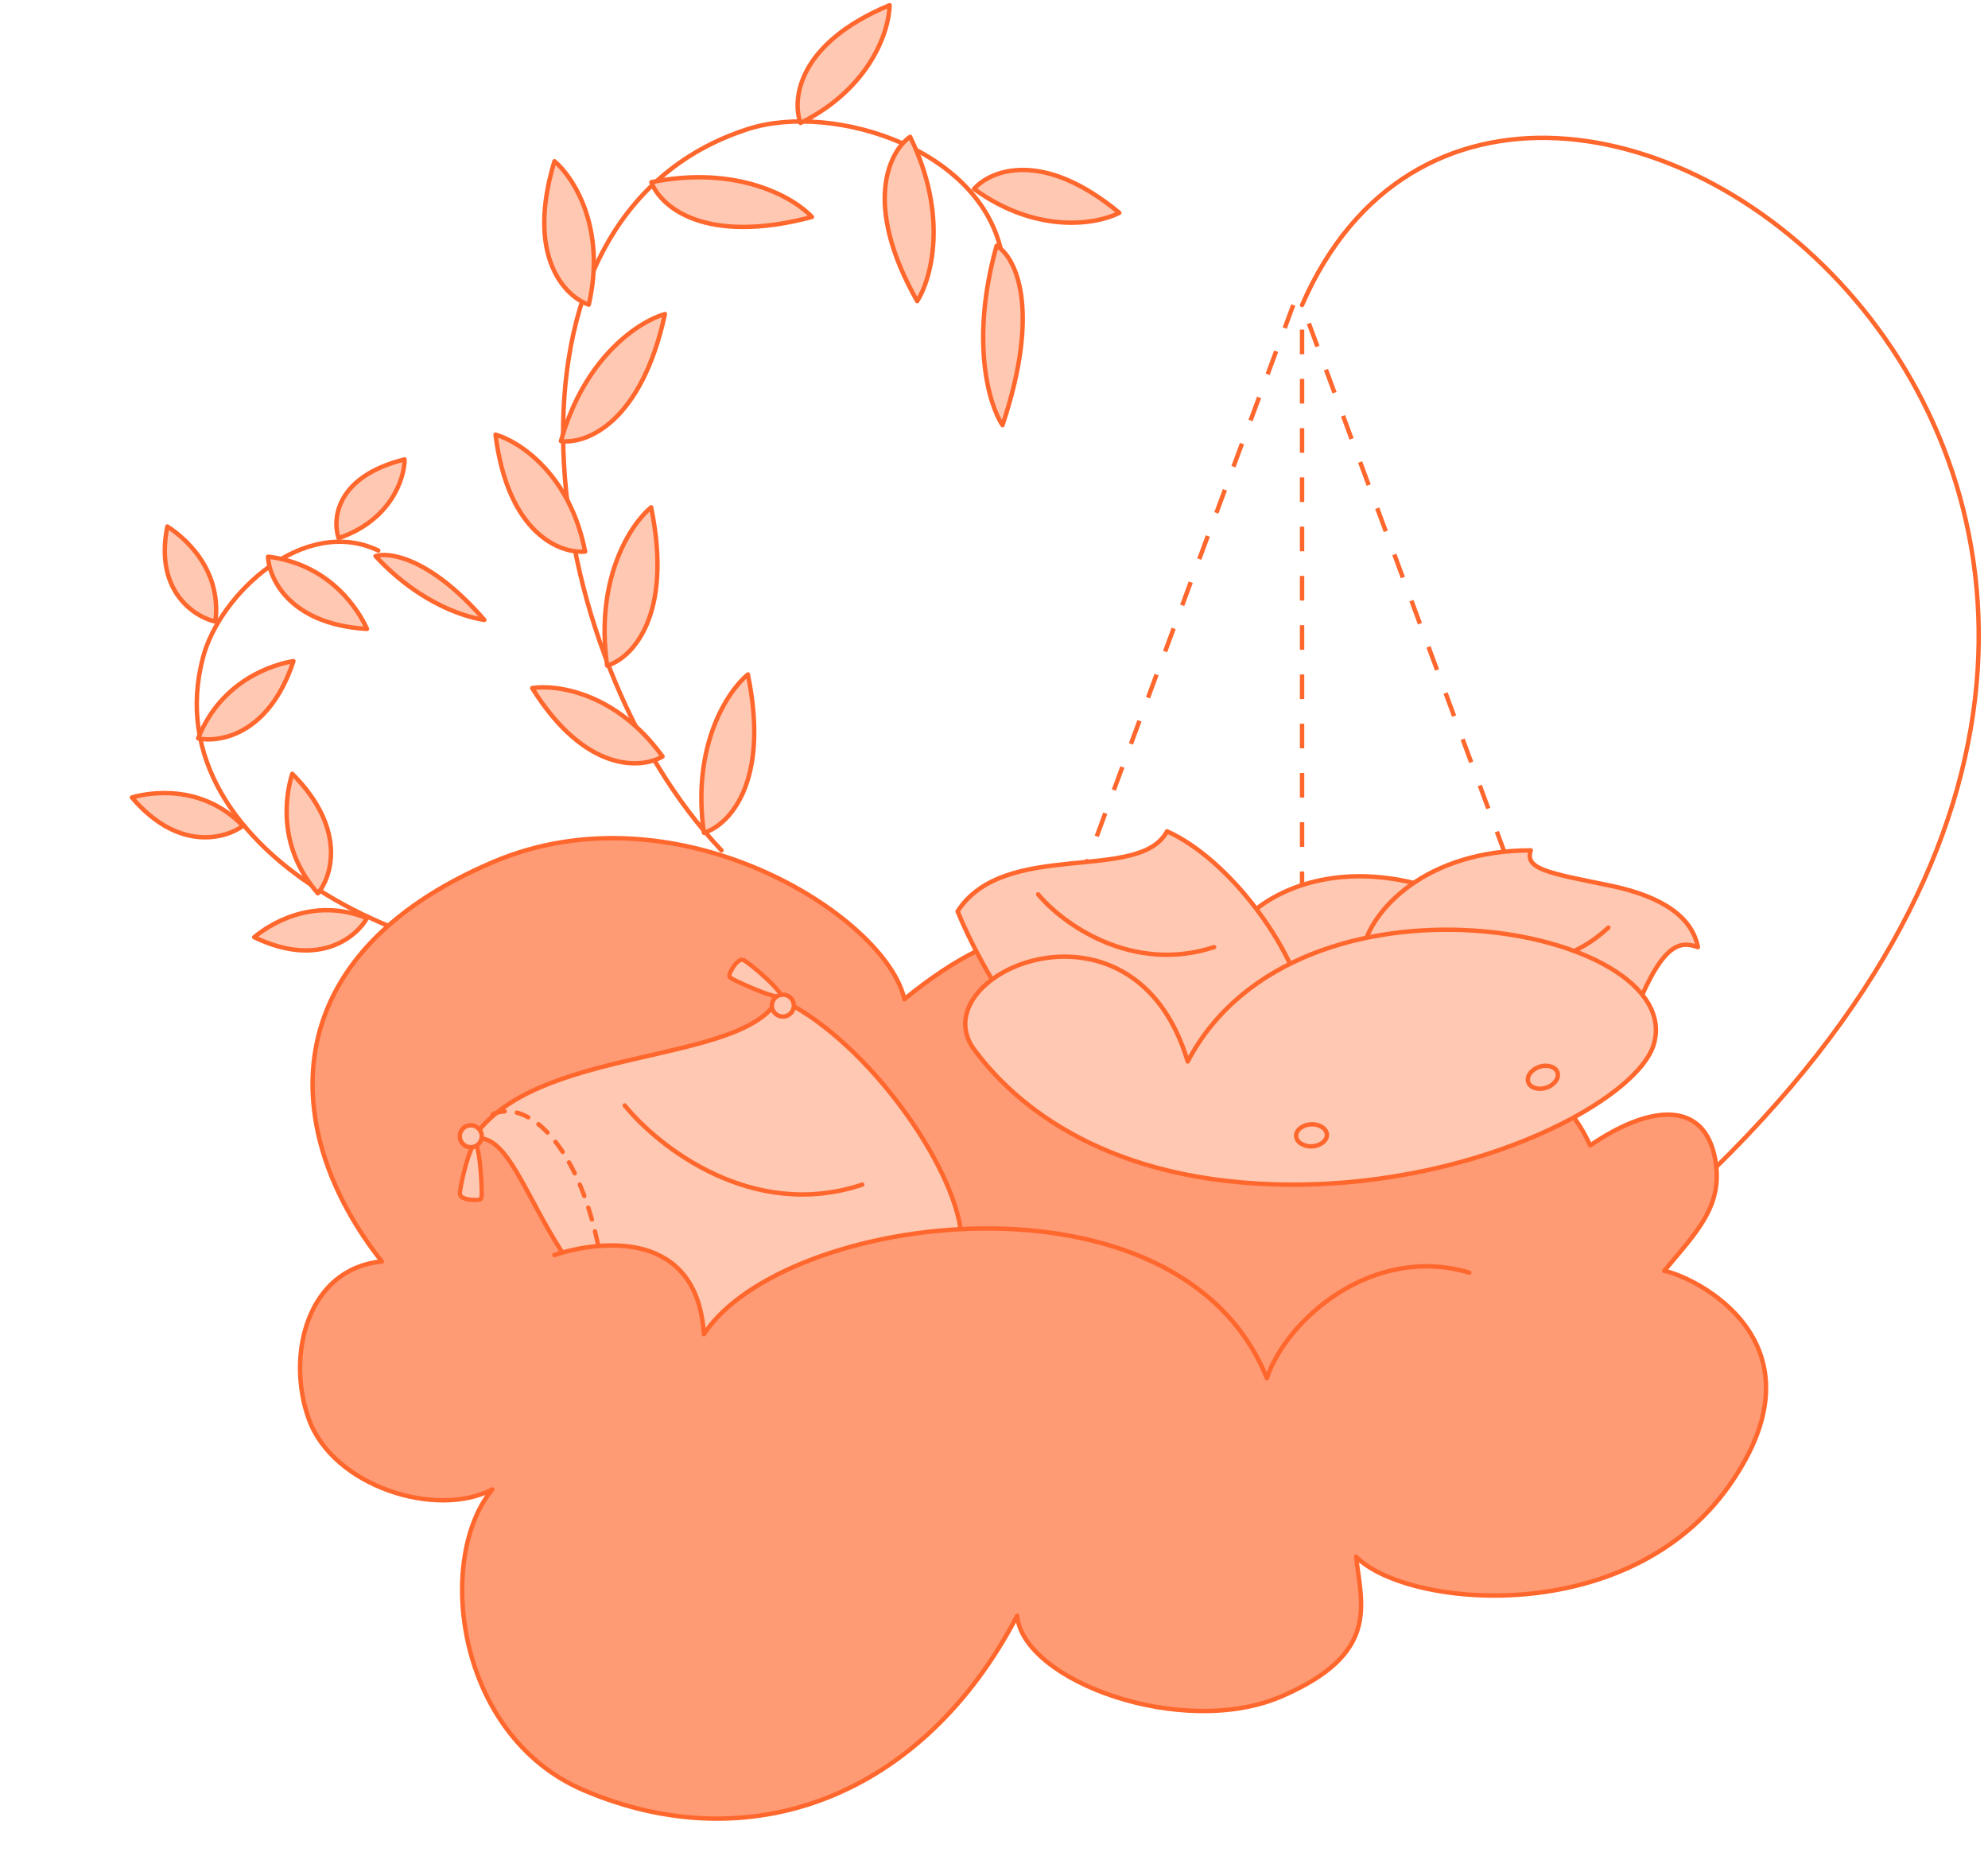 <?xml version="1.0" encoding="UTF-8"?> <svg xmlns="http://www.w3.org/2000/svg" width="226" height="211" viewBox="0 0 226 211" fill="none"><path d="M193.021 134.672C276.679 55.611 172.238 -20.952 148.021 34.672" stroke="#FF672D" stroke-width="0.5" stroke-linecap="round" stroke-linejoin="round"></path><path d="M72.286 109.074C50.412 112.784 17.031 97.352 23.093 74.68C24.999 67.547 34.532 58.564 43.002 62.58" stroke="#FF672D" stroke-width="0.5" stroke-linecap="round" stroke-linejoin="round"></path><path d="M36.136 101.552C37.485 99.993 39.72 94.496 33.227 87.97C32.579 89.971 31.324 96.085 36.136 101.552Z" fill="#FFC8B3" stroke="#FF672D" stroke-width="0.5" stroke-linecap="round" stroke-linejoin="round"></path><path d="M22.523 83.932C24.536 84.412 30.478 83.877 33.36 75.156C31.272 75.498 25.224 77.182 22.523 83.932Z" fill="#FFC8B3" stroke="#FF672D" stroke-width="0.5" stroke-linecap="round" stroke-linejoin="round"></path><path d="M30.47 63.282C30.518 65.349 32.549 70.952 41.721 71.5C40.86 69.571 37.69 64.161 30.47 63.282Z" fill="#FFC8B3" stroke="#FF672D" stroke-width="0.5" stroke-linecap="round" stroke-linejoin="round"></path><path d="M42.693 63.221C43.965 62.773 48.669 63.109 55.06 70.472C53.333 70.223 47.991 68.911 42.693 63.221Z" fill="#FFC8B3" stroke="#FF672D" stroke-width="0.5" stroke-linecap="round" stroke-linejoin="round"></path><path d="M38.494 61.173C37.738 58.916 38.285 54.146 45.991 52.225C45.992 54.45 44.388 59.175 38.494 61.173Z" fill="#FFC8B3" stroke="#FF672D" stroke-width="0.5" stroke-linecap="round" stroke-linejoin="round"></path><path d="M24.484 70.662C22.482 70.242 17.484 67.531 19.024 59.855C20.708 60.922 25.261 64.538 24.484 70.662Z" fill="#FFC8B3" stroke="#FF672D" stroke-width="0.5" stroke-linecap="round" stroke-linejoin="round"></path><path d="M27.612 93.884C25.981 95.139 20.508 97.128 14.995 90.653C16.97 90.088 22.926 89.066 27.612 93.884Z" fill="#FFC8B3" stroke="#FF672D" stroke-width="0.5" stroke-linecap="round" stroke-linejoin="round"></path><path d="M41.712 104.377C40.743 106.188 36.578 110.233 28.901 106.545C30.467 105.226 35.468 101.871 41.712 104.377Z" fill="#FFC8B3" stroke="#FF672D" stroke-width="0.5" stroke-linecap="round" stroke-linejoin="round"></path><path d="M62.771 109.239C62.66 111.287 60.597 116.697 52.071 116.561C52.932 114.71 56.046 109.575 62.771 109.239Z" fill="#FFC8B3" stroke="#FF672D" stroke-width="0.5" stroke-linecap="round" stroke-linejoin="round"></path><path d="M56.085 97.986C30.59 108.826 31.899 128.866 43.407 143.406C34.964 144.217 32.496 154.022 35.093 161.283C37.865 169.033 49.66 172.642 55.966 169.324C49.465 177.145 51.828 197.276 66.31 203.492C85.442 211.704 104.984 204.11 115.629 183.687C116.35 191.128 134.445 197.691 145.654 192.86C156.863 188.029 154.807 182.544 154.161 176.974C159.88 182.787 185.037 185.26 196.579 168.882C208.121 152.505 192.512 145.097 189.19 144.477C192.865 140.056 195.92 137.095 195.001 131.864C193.811 125.094 187.681 125.485 180.775 130.216C173.089 113.431 148.374 118.994 137.297 127.359C140.389 120.178 138.22 113.815 130.487 108.925C122.755 104.035 114.505 104.021 102.808 113.592C100.741 104.195 77.001 89.094 56.085 97.986Z" fill="#FE9A74" stroke="#FF672D" stroke-width="0.5" stroke-linecap="round" stroke-linejoin="round"></path><path d="M147.021 34.672L120.021 107.672" stroke="#FF672D" stroke-width="0.5" stroke-dasharray="2.8 2.8"></path><path d="M175.021 107.672L148.021 34.672" stroke="#FF672D" stroke-width="0.5" stroke-dasharray="2.8 2.8"></path><path d="M148.021 118.672L148.021 34.672" stroke="#FF672D" stroke-width="0.5" stroke-dasharray="2.8 2.8"></path><path d="M161.386 100.544C149.851 97.484 142.123 102.668 140.176 106.298L156.921 121.086C159.184 120.73 164.975 125.306 168.329 121.009C173.278 114.667 175.244 114.963 176.905 116.042C177.096 112.903 174.802 109.518 169.05 106.716C162.723 103.634 160.146 102.342 161.386 100.544Z" fill="#FFC8B3" stroke="#FF672D" stroke-width="0.5" stroke-linecap="round" stroke-linejoin="round"></path><path d="M127.857 125.744C118.806 123.431 111.247 109.497 108.862 103.601C114.194 95.341 129.544 100.432 132.671 94.505C139.91 97.766 147.141 107.964 148.203 114.191C146.776 117.764 133.934 123.436 127.857 125.744Z" fill="#FFC8B3" stroke="#FF672D" stroke-width="0.5" stroke-linecap="round" stroke-linejoin="round"></path><path d="M83.231 153.949C61.719 153.892 60.682 127.431 53.703 129.53C60.593 118.799 84.463 121.206 88.503 113.505C97.873 117.751 107.776 131.33 109.157 139.425C107.314 144.067 91.09 150.955 83.231 153.949Z" fill="#FFC8B3" stroke="#FF672D" stroke-width="0.5" stroke-linecap="round" stroke-linejoin="round"></path><path d="M118.021 101.672C120.817 105.052 128.731 110.714 138.021 107.672" stroke="#FF672D" stroke-width="0.5" stroke-linecap="round" stroke-linejoin="round"></path><path d="M71.021 125.672C74.795 130.316 85.479 138.851 98.021 134.672" stroke="#FF672D" stroke-width="0.5" stroke-linecap="round" stroke-linejoin="round"></path><path d="M174.021 96.672C162.087 96.672 155.963 103.466 155.021 107.672L175.021 118.672C177.115 117.702 183.893 119.934 186.021 114.672C189.161 106.907 191.137 107.025 193.021 107.672C192.393 104.437 189.302 101.966 183.021 100.672C176.112 99.249 173.288 98.829 174.021 96.672Z" fill="#FFC8B3" stroke="#FF672D" stroke-width="0.5" stroke-linecap="round" stroke-linejoin="round"></path><path d="M163.021 107.672C166.829 109.681 176.014 111.805 182.842 105.454" stroke="#FF672D" stroke-width="0.5" stroke-linecap="round" stroke-linejoin="round"></path><path d="M147.021 134.672C125.762 134.672 115.397 125.433 111.021 119.672C103.83 111.067 128.769 99.685 135.021 120.672C147.525 96.907 191.772 105.438 188.021 118.672C186.241 124.949 168.279 134.672 147.021 134.672Z" fill="#FFC8B3" stroke="#FF672D" stroke-width="0.5" stroke-linecap="round" stroke-linejoin="round"></path><path d="M150.844 128.978C150.86 129.295 150.705 129.611 150.403 129.862C150.101 130.114 149.663 130.29 149.161 130.316C148.658 130.342 148.204 130.211 147.878 129.992C147.552 129.772 147.365 129.475 147.348 129.157C147.332 128.84 147.487 128.525 147.789 128.273C148.091 128.021 148.529 127.845 149.031 127.819C149.534 127.793 149.988 127.924 150.314 128.143C150.64 128.363 150.827 128.66 150.844 128.978Z" stroke="#FF672D" stroke-width="0.5"></path><path d="M56.021 126.672C59.824 124.928 65.601 129.812 68.021 141.672C71.39 158.185 81.716 154.23 84.021 151.672" stroke="#FF672D" stroke-width="0.5" stroke-linecap="round" stroke-linejoin="round" stroke-dasharray="1.4 1.4"></path><path d="M177.057 121.913C177.158 122.214 177.093 122.559 176.869 122.882C176.645 123.205 176.271 123.491 175.793 123.65C175.315 123.808 174.843 123.803 174.469 123.679C174.096 123.554 173.836 123.317 173.735 123.016C173.634 122.714 173.699 122.369 173.922 122.047C174.146 121.724 174.521 121.438 174.999 121.279C175.476 121.12 175.948 121.125 176.322 121.25C176.696 121.375 176.956 121.612 177.057 121.913Z" stroke="#FF672D" stroke-width="0.5"></path><path d="M80.021 151.672C79.269 139.847 68.451 140.89 63.021 142.672L70.021 171.672L161.021 169.672L167.021 144.672C155.994 141.401 146.214 150.068 144.021 156.672C133.997 131.827 89.105 137.834 80.021 151.672Z" fill="#FE9A74"></path><path d="M63.021 142.672C68.451 140.889 79.269 139.84 80.021 151.672C89.105 137.826 133.997 131.812 144.021 156.672C146.214 150.064 155.994 141.399 167.021 144.672" stroke="#FF672D" stroke-width="0.5" stroke-linecap="round" stroke-linejoin="round"></path><path d="M82.021 96.672C61.107 74.623 53.997 24.685 85.021 14.672C94.781 11.522 112.278 17.073 114.021 29.672" stroke="#FF672D" stroke-width="0.5" stroke-linecap="round" stroke-linejoin="round"></path><path d="M80.021 94.672C82.742 93.864 87.577 89.134 85.021 76.672C82.773 78.518 78.601 84.703 80.021 94.672Z" fill="#FFC8B3" stroke="#FF672D" stroke-width="0.5" stroke-linecap="round" stroke-linejoin="round"></path><path d="M69.021 75.672C71.742 74.864 76.577 70.134 74.021 57.672C71.773 59.518 67.601 65.703 69.021 75.672Z" fill="#FFC8B3" stroke="#FF672D" stroke-width="0.5" stroke-linecap="round" stroke-linejoin="round"></path><path d="M63.768 50.146C66.579 50.514 72.902 48.151 75.589 35.706C72.792 36.481 66.488 40.444 63.768 50.146Z" fill="#FFC8B3" stroke="#FF672D" stroke-width="0.5" stroke-linecap="round" stroke-linejoin="round"></path><path d="M74.051 20.709C75.012 23.379 80.01 27.933 92.306 24.664C90.335 22.526 83.922 18.717 74.051 20.709Z" fill="#FFC8B3" stroke="#FF672D" stroke-width="0.5" stroke-linecap="round" stroke-linejoin="round"></path><path d="M103.463 15.552C101.127 17.169 97.995 23.177 104.271 34.232C105.837 31.775 107.89 24.591 103.463 15.552Z" fill="#FFC8B3" stroke="#FF672D" stroke-width="0.5" stroke-linecap="round" stroke-linejoin="round"></path><path d="M113.294 27.942C115.448 29.213 118.392 35.037 113.966 48.334C112.401 45.991 110.281 38.668 113.294 27.942Z" fill="#FFC8B3" stroke="#FF672D" stroke-width="0.5" stroke-linecap="round" stroke-linejoin="round"></path><path d="M110.729 21.48C112.582 19.366 118.492 16.928 127.249 24.195C124.781 25.47 118.012 26.734 110.729 21.48Z" fill="#FFC8B3" stroke="#FF672D" stroke-width="0.5" stroke-linecap="round" stroke-linejoin="round"></path><path d="M91.007 13.981C90.02 11.341 90.648 4.948 101.133 0.59C101.097 3.38 99.034 9.984 91.007 13.981Z" fill="#FFC8B3" stroke="#FF672D" stroke-width="0.5" stroke-linecap="round" stroke-linejoin="round"></path><path d="M66.933 34.635C64.268 33.732 59.73 29.204 63.032 18.329C65.164 20.12 68.952 25.892 66.933 34.635Z" fill="#FFC8B3" stroke="#FF672D" stroke-width="0.5" stroke-linecap="round" stroke-linejoin="round"></path><path d="M66.516 62.699C63.718 62.968 57.739 60.696 56.332 49.407C59.004 50.168 64.805 53.884 66.516 62.699Z" fill="#FFC8B3" stroke="#FF672D" stroke-width="0.5" stroke-linecap="round" stroke-linejoin="round"></path><path d="M75.32 86.001C72.897 87.425 66.523 87.881 60.501 78.223C63.242 77.788 70.062 78.718 75.32 86.001Z" fill="#FFC8B3" stroke="#FF672D" stroke-width="0.5" stroke-linecap="round" stroke-linejoin="round"></path><path d="M55.021 135.672C55.021 136.486 54.849 136.672 54.021 136.672C53.193 136.672 52.021 136.486 52.021 135.672C52.021 134.858 53.193 129.672 54.021 129.672C54.849 129.672 55.021 134.858 55.021 135.672Z" fill="#FFC8B3"></path><path d="M54.771 135.672C54.771 135.87 54.76 136.013 54.737 136.118C54.715 136.22 54.684 136.271 54.654 136.302C54.589 136.367 54.443 136.422 54.021 136.422C53.619 136.422 53.154 136.376 52.798 136.243C52.439 136.109 52.271 135.923 52.271 135.672C52.271 135.498 52.338 135.047 52.462 134.441C52.584 133.846 52.755 133.128 52.951 132.435C53.148 131.74 53.368 131.081 53.587 130.598C53.697 130.356 53.801 130.171 53.895 130.05C53.957 129.97 53.998 129.94 54.016 129.928C54.029 129.94 54.053 129.967 54.086 130.023C54.153 130.137 54.221 130.318 54.285 130.559C54.413 131.039 54.51 131.697 54.583 132.393C54.728 133.781 54.771 135.273 54.771 135.672Z" stroke="#FF672D" stroke-width="0.5"></path><path d="M83.303 111.6C82.579 111.229 82.492 110.992 82.873 110.256C83.253 109.52 83.957 108.564 84.681 108.936C85.406 109.307 89.483 112.713 89.102 113.449C88.722 114.184 84.027 111.972 83.303 111.6Z" fill="#FFC8B3"></path><path d="M83.418 111.378C83.242 111.288 83.12 111.213 83.037 111.145C82.956 111.078 82.925 111.027 82.912 110.987C82.883 110.899 82.901 110.745 83.095 110.37C83.28 110.013 83.534 109.62 83.816 109.365C84.1 109.108 84.343 109.043 84.567 109.158C84.721 109.237 85.092 109.503 85.574 109.889C86.048 110.268 86.609 110.748 87.135 111.238C87.663 111.73 88.149 112.226 88.477 112.64C88.642 112.849 88.76 113.026 88.824 113.164C88.867 113.256 88.875 113.306 88.876 113.327C88.86 113.333 88.825 113.343 88.76 113.346C88.627 113.354 88.436 113.332 88.191 113.279C87.706 113.173 87.075 112.959 86.423 112.707C85.12 112.203 83.774 111.561 83.418 111.378Z" stroke="#FF672D" stroke-width="0.5"></path><circle cx="53.521" cy="129.172" r="1.25" fill="#FFC8B3" stroke="#FF672D" stroke-width="0.5"></circle><circle cx="1.5" cy="1.5" r="1.25" transform="matrix(-0.459 0.888 -0.89 -0.456 91.021 113.672)" fill="#FFC8B3" stroke="#FF672D" stroke-width="0.5"></circle></svg> 